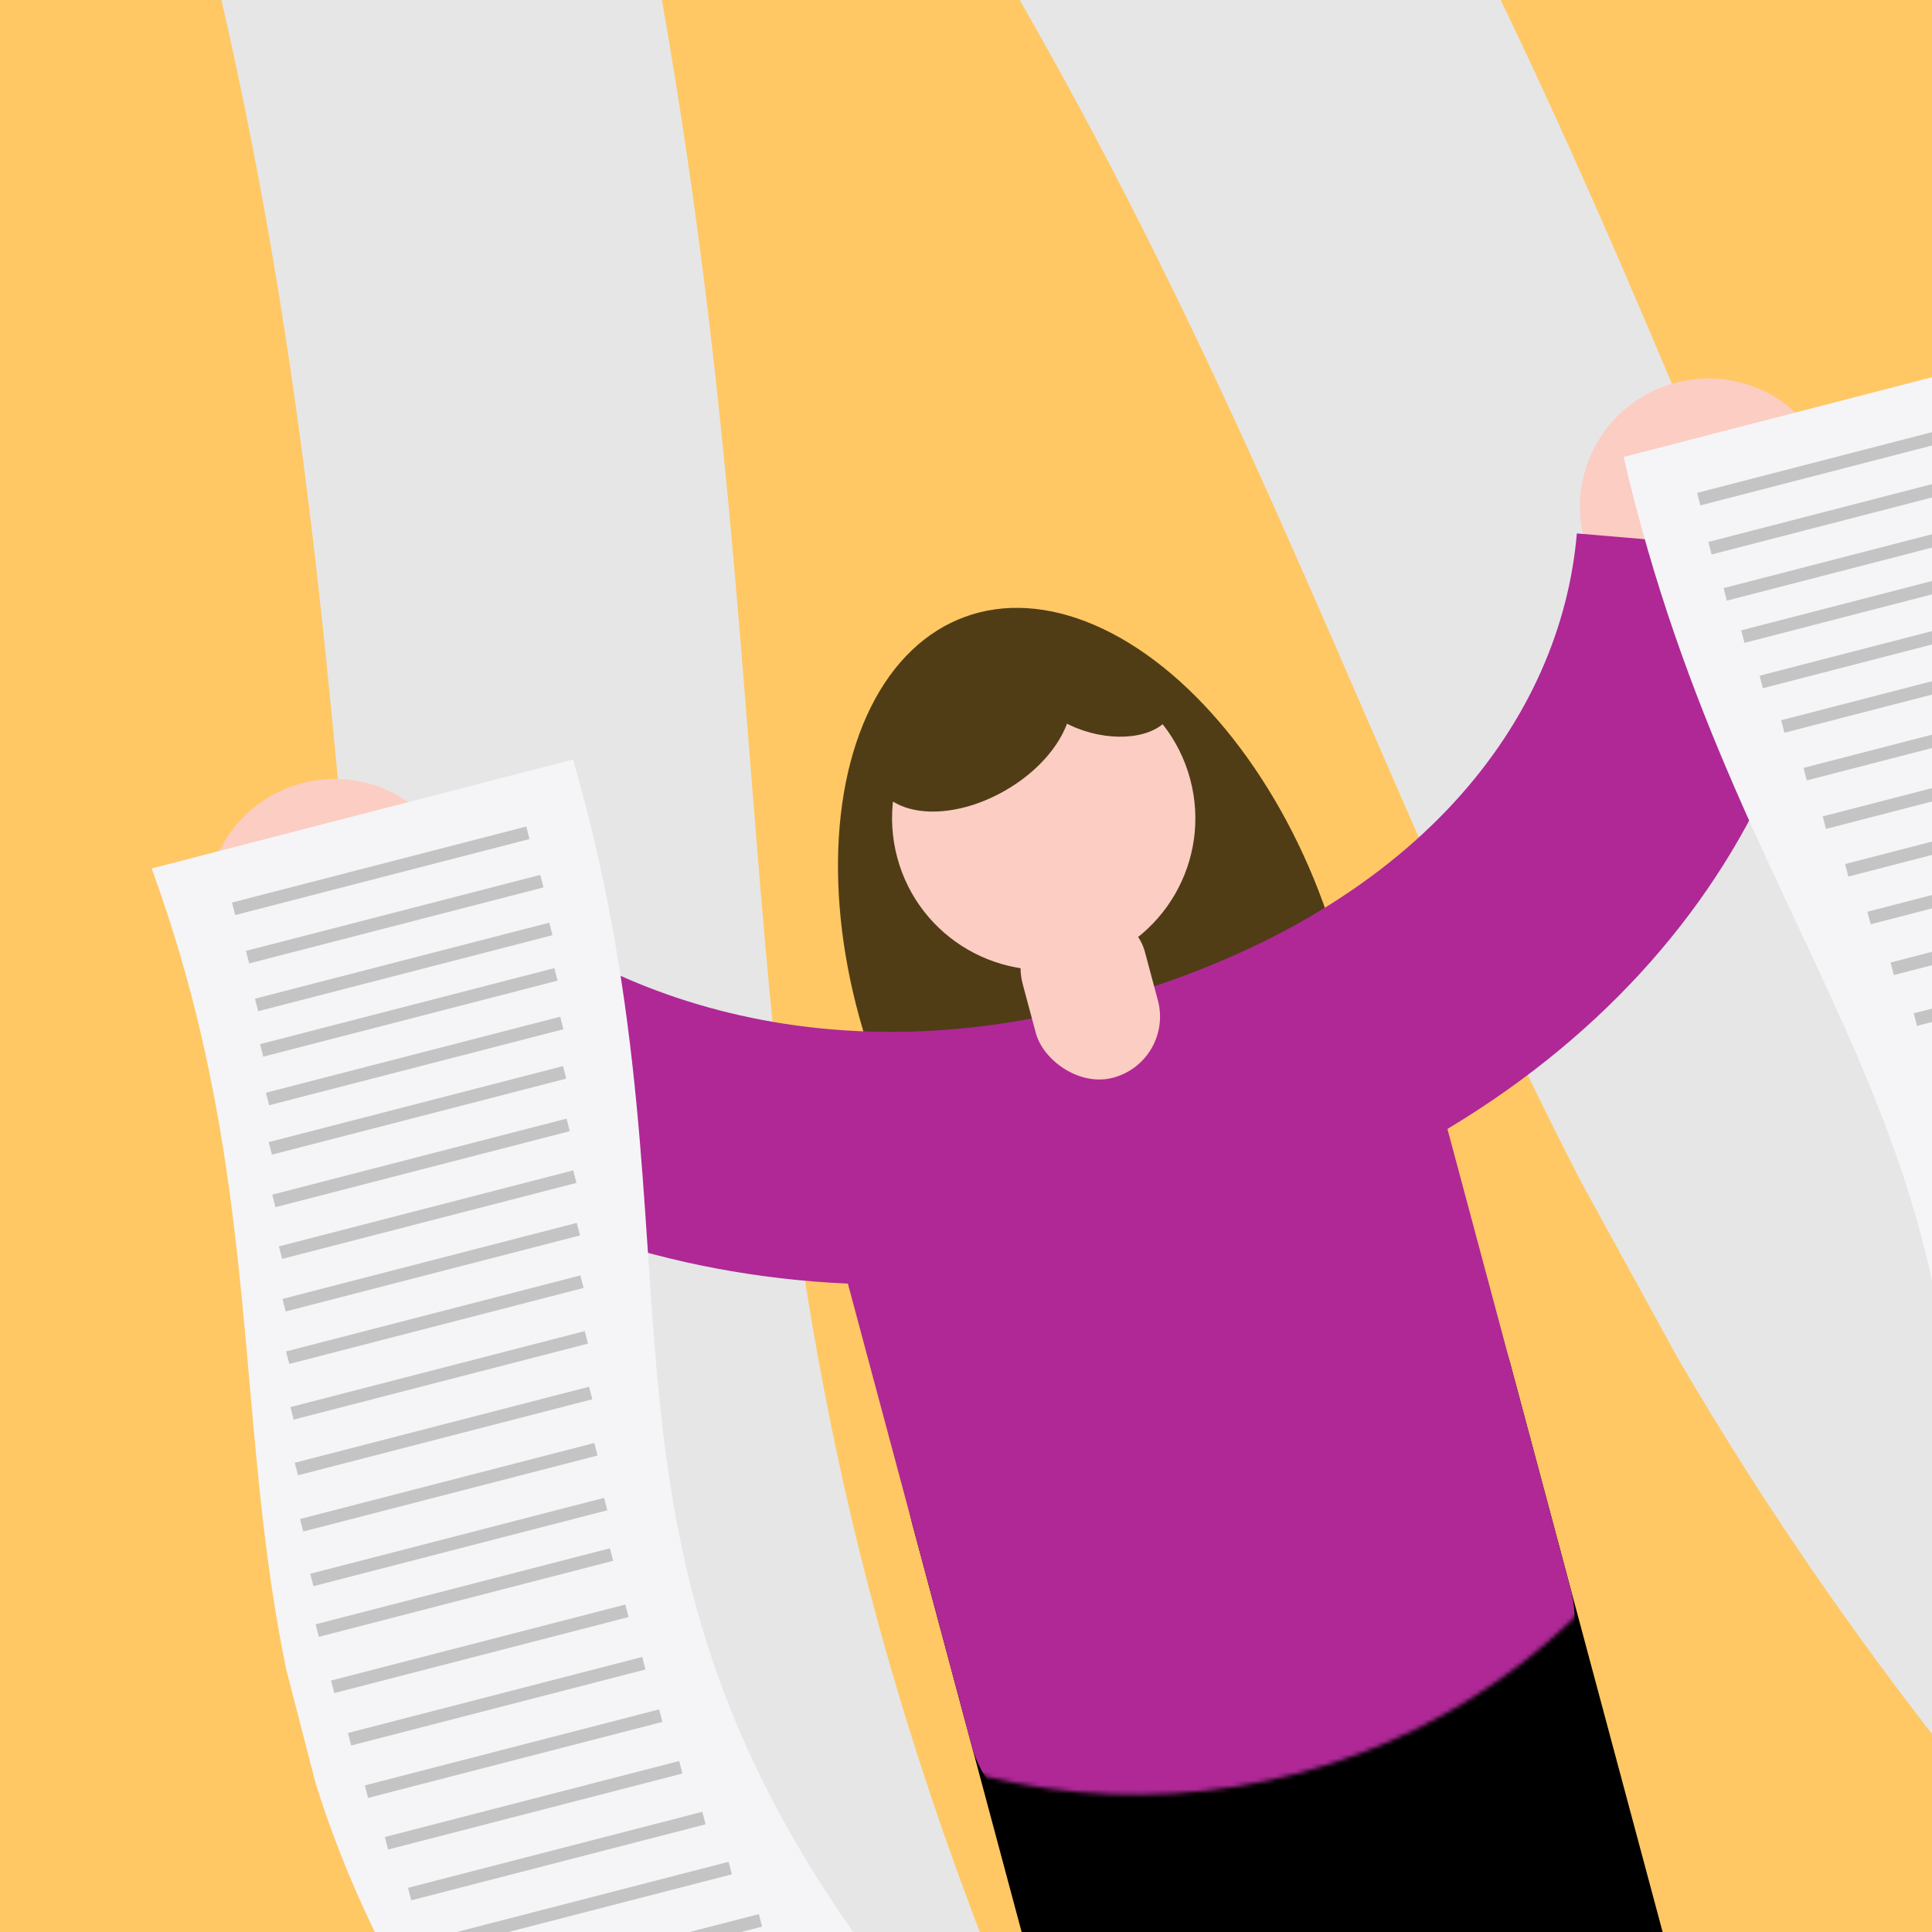 <svg width="440" height="440" viewBox="0 0 440 440" fill="none" xmlns="http://www.w3.org/2000/svg">
<rect x="0" y="0" width="440" height="440" fill="#808080" stroke="none"/>
<g clip-path="url(#clip0_1_9642)">
<rect width="440" height="440" fill="#FFC864"/>
<ellipse cx="250.311" cy="224.253" rx="54.316" ry="89.166" transform="rotate(-20.022 250.311 224.253)" fill="#503D16"/>
<g clip-path="url(#clip1_1_9642)">
<path d="M145.135 -29.873L47.651 -11.835C94.862 183.545 63.542 303.201 141.891 497.495L239.376 479.458C152.812 282.225 187.567 182.232 145.135 -29.873Z" fill="#E6E6E6"/>
</g>
<g clip-path="url(#clip2_1_9642)">
<path d="M300.511 -78.905L213.59 -31.226C319.654 139.517 327.41 262.961 462.702 422.914L549.622 375.235C405.61 215.066 407.277 109.218 300.511 -78.905Z" fill="#E6E6E6"/>
</g>
<circle cx="76.222" cy="206.667" r="29.255" transform="rotate(30 76.222 206.667)" fill="#FCCDC3"/>
<circle cx="29.255" cy="29.255" r="29.255" transform="matrix(-0.966 0.259 0.259 0.966 409.76 79.601)" fill="#FCCDC3"/>
<path d="M84.157 216.922C108.569 244.204 172.063 279.181 256.852 256.461C341.642 233.742 383.142 178.62 387.788 123.923" stroke="#AF2896" stroke-width="57.554"/>
<circle cx="237.699" cy="186.368" r="34.532" transform="rotate(-15 237.699 186.368)" fill="#FCCDC3"/>
<rect x="199.514" y="316.271" width="141.008" height="249.116" rx="31.655" transform="rotate(-15 199.514 316.271)" fill="black"/>
<mask id="mask0_1_9642" style="mask-type:alpha" maskUnits="userSpaceOnUse" x="114" y="120" width="289" height="289">
<circle cx="258.714" cy="264.804" r="143.885" transform="rotate(-15 258.714 264.804)" fill="#BCF6EB"/>
</mask>
<g mask="url(#mask0_1_9642)">
<rect x="180.955" y="247.006" width="141.008" height="187.77" rx="31.655" transform="rotate(-15 180.955 247.006)" fill="#AF2896"/>
</g>
<g clip-path="url(#clip3_1_9642)">
<path d="M369.776 104.067L465.759 79.249C483.094 189.742 549.532 236.7 537.671 357.375L441.689 382.192C460.243 257.275 396.77 220.984 369.776 104.067Z" fill="#F5F5F7"/>
<rect x="396.55" y="143.554" width="69.24" height="2.946" transform="rotate(-14.497 396.55 143.554)" fill="#C4C4C4"/>
<rect x="392.542" y="133.939" width="69.24" height="2.946" transform="rotate(-14.497 392.542 133.939)" fill="#C4C4C4"/>
<rect x="389.063" y="123.427" width="69.24" height="2.946" transform="rotate(-14.497 389.063 123.427)" fill="#C4C4C4"/>
<rect x="386.509" y="112.249" width="69.24" height="2.946" transform="rotate(-14.497 386.509 112.249)" fill="#C4C4C4"/>
<rect x="400.741" y="153.883" width="69.24" height="2.946" transform="rotate(-14.497 400.741 153.883)" fill="#C4C4C4"/>
<rect x="405.647" y="164.027" width="69.24" height="2.946" transform="rotate(-14.497 405.647 164.027)" fill="#C4C4C4"/>
<rect x="410.737" y="174.883" width="69.24" height="2.946" transform="rotate(-14.497 410.737 174.883)" fill="#C4C4C4"/>
<rect x="415.114" y="185.925" width="69.24" height="2.946" transform="rotate(-14.497 415.114 185.925)" fill="#C4C4C4"/>
<rect x="420.205" y="196.781" width="69.24" height="2.946" transform="rotate(-14.497 420.205 196.781)" fill="#C4C4C4"/>
<rect x="425.293" y="207.639" width="69.24" height="2.946" transform="rotate(-14.497 425.293 207.639)" fill="#C4C4C4"/>
<rect x="430.567" y="219.209" width="69.24" height="2.946" transform="rotate(-14.497 430.567 219.209)" fill="#C4C4C4"/>
<rect x="435.841" y="230.779" width="69.24" height="2.946" transform="rotate(-14.497 435.841 230.779)" fill="#C4C4C4"/>
</g>
<g clip-path="url(#clip4_1_9642)">
<path d="M130.525 172.968L34.543 197.786C72.938 302.833 37.588 376.11 106.456 475.911L202.438 451.094C125.659 350.826 163.586 288.317 130.525 172.968Z" fill="#F5F5F7"/>
<rect width="69.24" height="2.946" transform="matrix(-0.968 0.25 0.25 0.968 126.248 220.485)" fill="#C4C4C4"/>
<rect width="69.24" height="2.946" transform="matrix(-0.968 0.25 0.25 0.968 125.092 210.132)" fill="#C4C4C4"/>
<rect width="69.24" height="2.946" transform="matrix(-0.968 0.25 0.25 0.968 123.04 199.251)" fill="#C4C4C4"/>
<rect width="69.24" height="2.946" transform="matrix(-0.968 0.25 0.25 0.968 119.856 188.236)" fill="#C4C4C4"/>
<rect width="69.24" height="2.946" transform="matrix(-0.968 0.25 0.25 0.968 127.587 231.551)" fill="#C4C4C4"/>
<rect width="69.24" height="2.946" transform="matrix(-0.968 0.25 0.25 0.968 128.214 242.801)" fill="#C4C4C4"/>
<rect width="69.24" height="2.946" transform="matrix(-0.968 0.25 0.25 0.968 129.024 254.764)" fill="#C4C4C4"/>
<rect width="69.24" height="2.946" transform="matrix(-0.968 0.25 0.25 0.968 130.548 266.544)" fill="#C4C4C4"/>
<rect width="69.24" height="2.946" transform="matrix(-0.968 0.25 0.25 0.968 131.359 278.507)" fill="#C4C4C4"/>
<rect width="69.24" height="2.946" transform="matrix(-0.968 0.25 0.25 0.968 132.17 290.47)" fill="#C4C4C4"/>
<rect width="69.24" height="2.946" transform="matrix(-0.968 0.25 0.25 0.968 133.166 303.147)" fill="#C4C4C4"/>
<rect width="69.24" height="2.946" transform="matrix(-0.968 0.25 0.25 0.968 134.16 315.823)" fill="#C4C4C4"/>
<rect width="69.24" height="2.946" transform="matrix(-0.968 0.25 0.25 0.968 135.356 328.629)" fill="#C4C4C4"/>
<rect width="69.14" height="2.921" transform="matrix(-0.968 0.25 0.25 0.968 137.583 341.128)" fill="#C4C4C4"/>
<rect width="69.24" height="2.946" transform="matrix(-0.968 0.25 0.25 0.968 142.419 365.424)" fill="#C4C4C4"/>
<rect width="69.24" height="2.946" transform="matrix(-0.968 0.25 0.25 0.968 138.901 352.613)" fill="#C4C4C4"/>
<rect width="69.24" height="2.946" transform="matrix(-0.968 0.25 0.25 0.968 146.269 377.363)" fill="#C4C4C4"/>
<rect width="69.24" height="2.946" transform="matrix(-0.968 0.25 0.25 0.968 150.116 389.301)" fill="#C4C4C4"/>
<rect width="69.24" height="2.946" transform="matrix(-0.968 0.25 0.25 0.968 154.676 401.057)" fill="#C4C4C4"/>
<rect width="69.24" height="2.946" transform="matrix(-0.968 0.25 0.25 0.968 159.951 412.626)" fill="#C4C4C4"/>
<rect width="69.24" height="2.946" transform="matrix(-0.968 0.25 0.25 0.968 165.938 424.011)" fill="#C4C4C4"/>
<rect width="69.24" height="2.946" transform="matrix(-0.968 0.25 0.25 0.968 172.823 435.927)" fill="#C4C4C4"/>
</g>
<ellipse cx="221.279" cy="166.637" rx="24.69" ry="15.431" transform="rotate(-30 221.279 166.637)" fill="#503D16"/>
<ellipse cx="250.916" cy="157.16" rx="16.728" ry="10.037" transform="rotate(15 250.916 157.16)" fill="#503D16"/>
<rect x="229.199" y="210.245" width="28.777" height="40.288" rx="14.389" transform="rotate(-15 229.199 210.245)" fill="#FCCDC3"/>
</g>
<defs>
<clipPath id="clip0_1_9642">
<rect width="440" height="440" fill="white"/>
</clipPath>
<clipPath id="clip1_1_9642">
<rect width="128.542" height="538.758" fill="white" transform="matrix(-0.983 0.182 0.182 0.983 157.477 -36.972)"/>
</clipPath>
<clipPath id="clip2_1_9642">
<rect width="128.542" height="538.758" fill="white" transform="matrix(-0.877 0.481 0.481 0.877 310.006 -89.514)"/>
</clipPath>
<clipPath id="clip3_1_9642">
<rect width="128.542" height="382.705" fill="white" transform="translate(356.776 107.428) rotate(-14.497)"/>
</clipPath>
<clipPath id="clip4_1_9642">
<rect width="128.542" height="382.705" fill="white" transform="matrix(-0.968 0.25 0.25 0.968 143.525 169.607)"/>
</clipPath>
</defs>
</svg>

